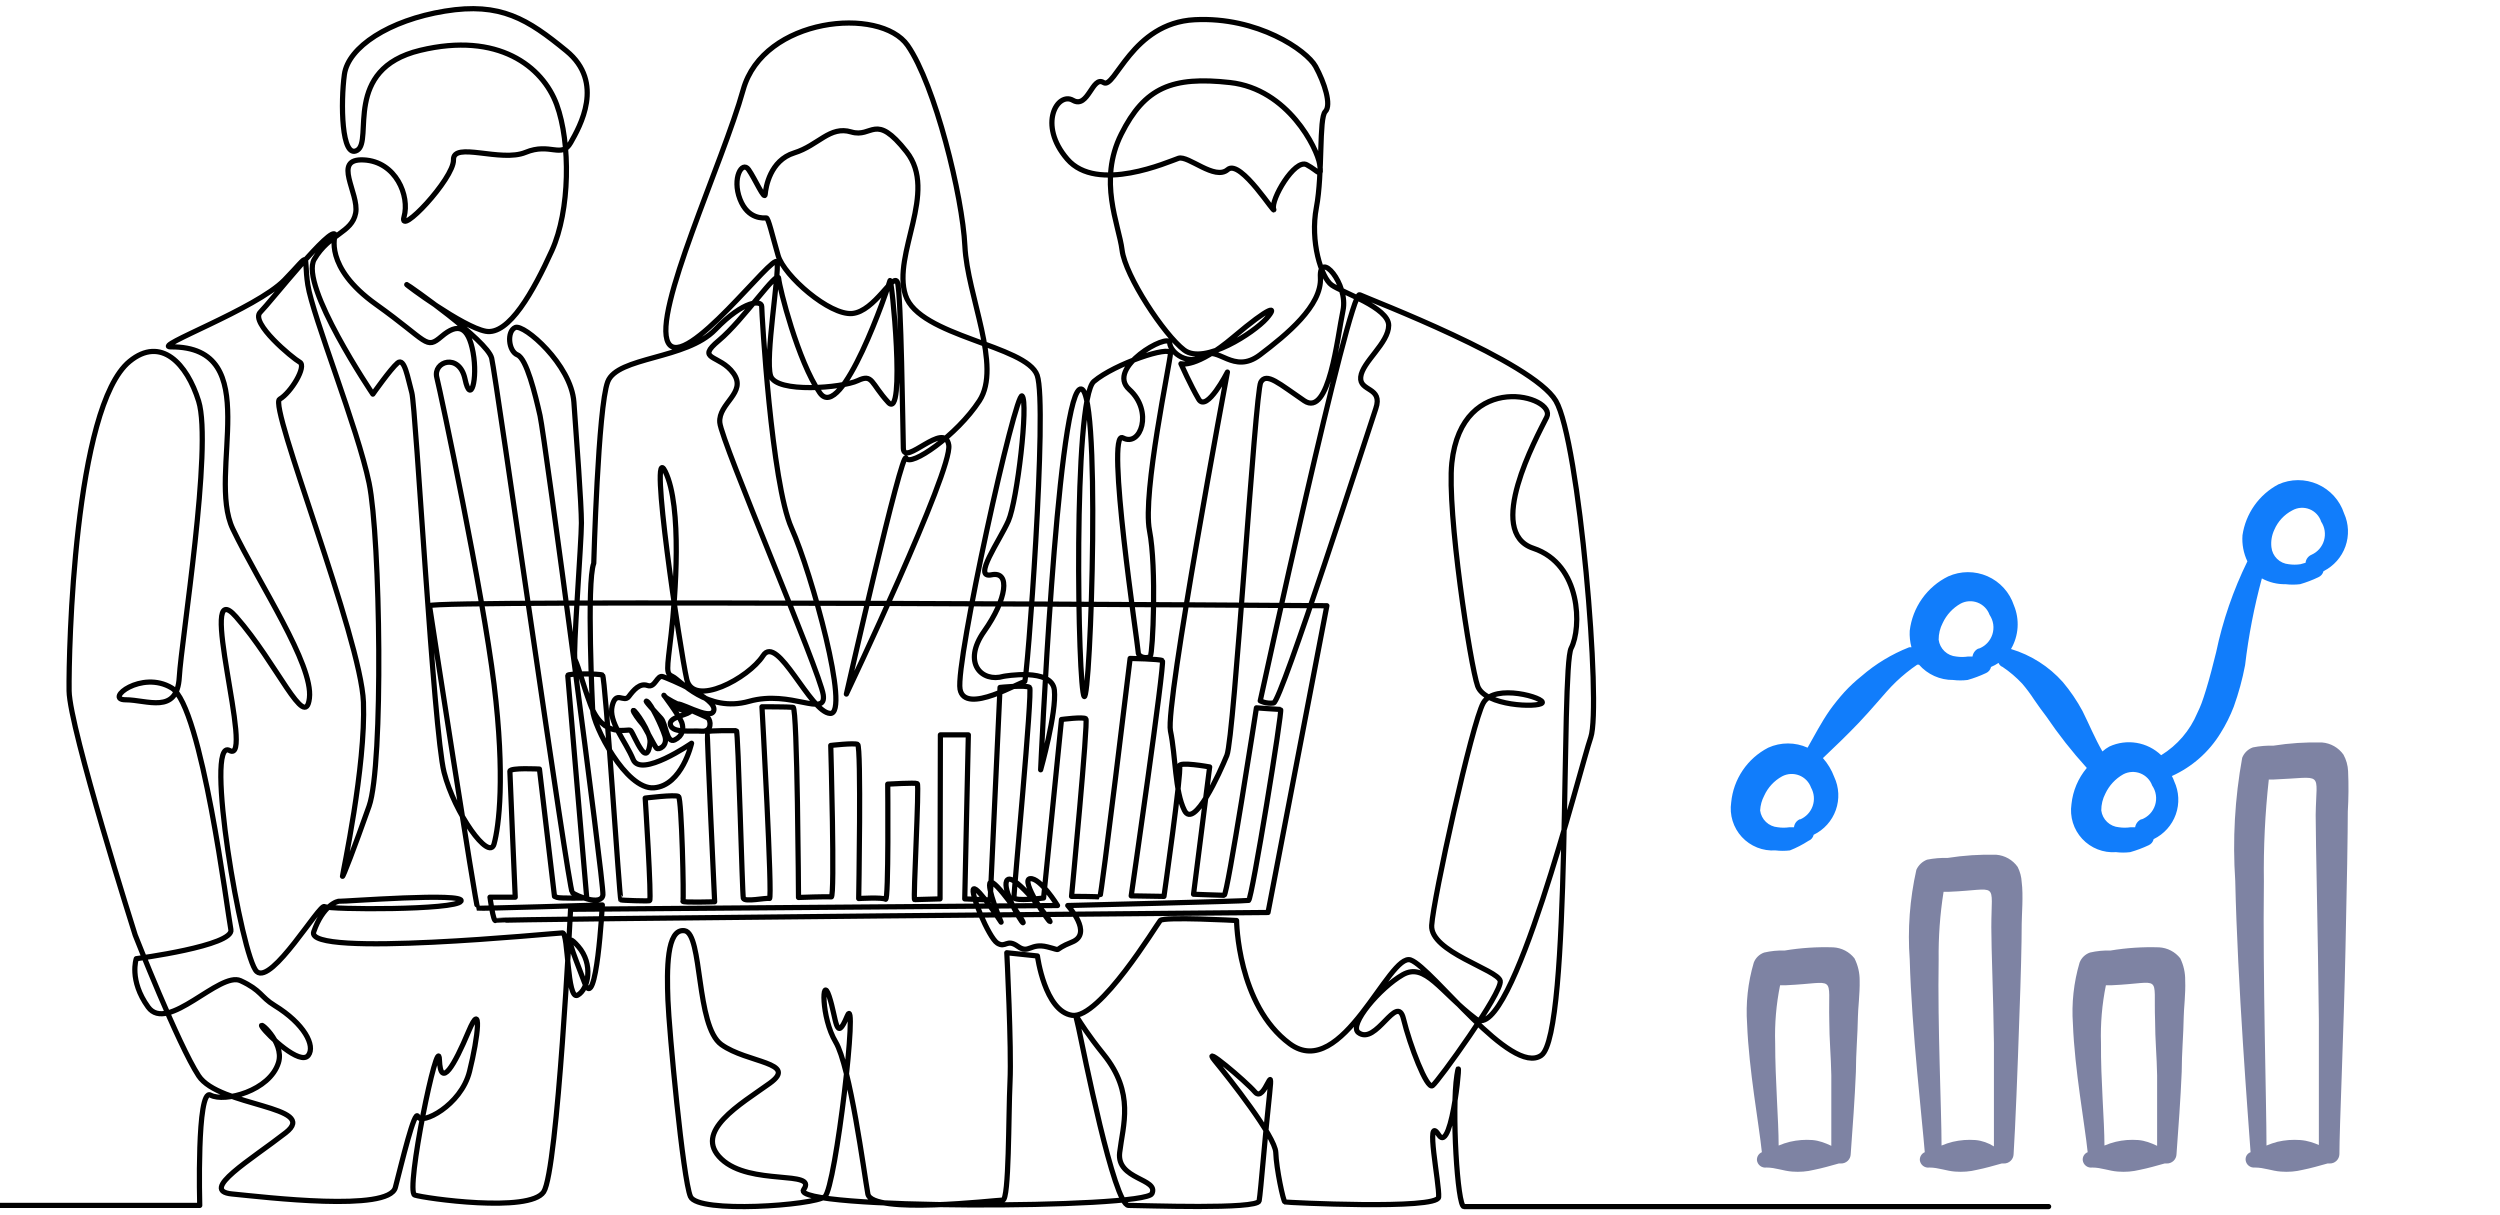 <svg width="288" height="140" viewBox="0 0 288 140" fill="none" xmlns="http://www.w3.org/2000/svg">
<g clip-path="url(#clip0_1966_46601)">
<path d="M-43 138.865H23.009C23.009 138.865 22.638 125.29 24.248 126.156C25.858 127.022 31.076 125.678 32.08 122.413C32.823 119.999 29.541 117.338 30.223 118.329C30.904 119.319 34.589 122.784 35.516 121.578C36.359 120.483 35.056 117.927 31.615 115.823C30.005 114.839 30.128 114.091 27.713 112.977C25.298 111.863 19.293 119.104 17.063 116.009C14.834 112.915 15.7 110.44 15.7 110.44C15.7 110.44 26.97 108.955 26.598 107.098C26.227 105.242 23.255 81.357 19.787 79.253C16.319 77.149 11.985 80.615 14.462 80.615C16.938 80.615 20.406 82.348 20.653 78.016C20.901 73.685 24.505 51.444 22.882 46.211C21.548 41.907 18.548 38.662 14.926 41.632C8.553 46.859 7.898 74.955 7.96 79.595C8.018 83.891 15.575 107.719 15.575 107.719C15.575 107.719 20.529 120.343 22.882 123.931C25.235 127.52 36.875 127.396 32.913 130.49C28.95 133.583 22.882 137.172 26.721 137.544C30.56 137.915 44.801 139.648 45.544 136.802C46.287 133.956 47.773 127.644 48.145 128.634C48.516 129.625 53.099 127.396 54.089 123.436C55.08 119.476 55.575 115.021 53.965 118.858C52.355 122.694 50.745 125.54 50.621 122.076C50.497 118.61 46.658 137.298 47.773 137.669C48.888 138.04 61.024 139.773 62.634 137.298C64.244 134.823 65.731 104.749 65.731 104.749L121.828 104.316C121.828 104.316 119.847 101.098 118.671 101.222C117.494 101.345 120.776 106.172 120.962 106.172C121.148 106.172 116.937 100.603 116.071 101.346C115.697 101.666 115.956 102.663 116.381 103.678C116.943 105.023 117.796 106.402 117.867 106.296C117.991 106.11 114.585 101.222 114.09 101.655C113.595 102.089 115.329 106.234 115.329 106.234C115.329 106.234 112.667 102.15 112.171 102.397C111.676 102.645 113.905 108.028 114.895 108.647C115.887 109.266 115.948 108.09 117.248 109.018C118.548 109.947 118.672 108.585 120.653 109.081C122.635 109.575 121.025 109.514 123.501 108.524C125.977 107.533 123.006 104.316 123.006 104.316C123.006 104.316 143.47 103.821 143.841 103.728C144.213 103.635 147.773 81.73 147.526 81.73C147.278 81.73 144.74 81.544 144.74 81.544C144.74 81.544 141.396 103.14 141.024 103.14C140.653 103.14 137.495 103.017 137.495 103.017L139.353 88.352C139.353 88.352 135.638 87.671 135.885 88.289C136.133 88.907 134.09 103.264 134.09 103.264L130.314 103.202C130.314 103.202 134.215 76.285 133.905 76.099C133.595 75.912 130.19 75.851 130.19 75.851C130.19 75.851 126.866 103.429 126.702 103.346C126.537 103.263 123.441 103.263 123.441 103.263C123.441 103.263 125.381 83.049 125.092 82.802C124.802 82.554 122.285 82.884 122.285 82.884L120.221 103.449C120.221 103.449 116.877 103.883 116.815 103.387C116.753 102.892 118.983 79.502 118.611 79.192C118.238 78.882 115.205 79.192 115.205 79.192L114.07 103.676L111.139 103.552L111.553 84.659H108.333L108.292 103.552C108.292 103.552 105.546 103.635 105.361 103.635C105.176 103.635 105.919 90.393 105.671 90.269C105.423 90.145 102.266 90.332 102.266 90.332C102.266 90.332 102.39 103.842 102.018 103.594C101.647 103.347 98.922 103.511 98.922 103.511C98.922 103.511 99.232 85.938 98.798 85.752C98.364 85.566 95.702 85.876 95.702 85.876C95.702 85.876 96.197 103.388 95.764 103.325C95.331 103.263 91.988 103.388 91.988 103.388C91.988 103.388 91.864 81.544 91.369 81.483C90.874 81.421 87.778 81.421 87.778 81.421C87.778 81.421 89.016 103.635 88.644 103.511C88.273 103.388 85.754 103.965 85.63 103.471C85.507 102.976 85.042 84.174 84.835 84.174C84.629 84.174 81.575 84.134 81.492 84.298C81.409 84.463 82.327 103.883 82.327 103.883C82.327 103.883 78.551 104.006 78.675 103.82C78.798 103.634 78.537 92.001 78.166 91.753C77.795 91.506 74.327 91.939 74.327 91.939C74.327 91.939 75.083 103.696 74.836 103.759C74.588 103.821 71.678 103.728 71.524 103.666C71.369 103.603 69.739 77.935 69.408 77.769C69.078 77.603 65.405 77.562 65.405 77.81C65.405 78.057 67.593 103.448 67.593 103.448C67.593 103.448 64.496 103.51 64.187 103.386L63.877 103.262L62.144 88.597C62.144 88.597 58.738 88.41 58.738 88.844C58.738 89.277 59.354 103.355 59.354 103.355H56.448C56.448 103.355 56.819 106.233 57.099 106.046C57.377 105.86 146.076 105.118 146.076 105.118L152.856 69.78C152.856 69.78 49.39 69.064 49.483 69.78C49.577 70.496 54.839 104.561 55.026 104.622C55.212 104.685 69.39 104.251 69.39 104.251C69.39 104.251 68.709 116.875 67.346 113.224C65.984 109.573 64.807 106.974 66.604 109.016C68.399 111.059 67.78 113.967 66.541 114.647C65.302 115.327 65.489 107.468 64.807 107.468C64.126 107.468 35.087 110.377 36.14 107.345C37.192 104.313 38.864 103.755 39.173 103.818C39.483 103.88 53.724 102.766 53.105 103.818C52.487 104.87 37.936 104.808 37.378 104.436C36.821 104.065 31.311 113.471 29.577 111.923C27.843 110.375 23.478 84.79 26.45 86.46C29.422 88.13 22.456 65.668 27.192 71.052C31.929 76.436 35.18 84.325 35.645 80.428C36.109 76.529 29.887 67.34 26.821 60.935C23.756 54.531 30.722 39.895 19.67 39.959C17.439 39.971 29.515 35.596 32.766 32.255C36.017 28.914 34.902 29.192 35.459 32.812C36.017 36.432 41.217 49.334 42.519 55.645C43.82 61.956 44.19 88.131 42.519 92.865C40.847 97.6 39.454 101.219 39.454 100.94C39.454 100.661 42.147 88.316 41.869 80.892C41.591 73.466 30.91 46.734 32.21 45.992C33.51 45.25 35.367 42.186 34.532 41.722C33.696 41.258 28.774 37.174 29.981 35.968C31.188 34.761 38.247 25.757 38.618 27.057C38.618 27.057 37.256 30.739 43.324 35.07C49.391 39.401 49.02 40.33 50.878 38.752C52.735 37.174 53.942 37.546 54.5 40.609C55.057 43.671 54.222 46.735 53.571 43.671C52.92 40.609 49.856 41.629 50.32 43.485C50.785 45.342 55.614 68.175 56.915 78.849C58.215 89.524 57.472 95.185 56.915 97.227C56.357 99.27 52.364 93.701 51.157 88.966C49.95 84.232 47.906 46.919 47.442 45.249C46.977 43.578 46.606 41.134 45.801 41.814C44.996 42.494 42.953 45.403 42.953 45.403C42.953 45.403 34.471 32.842 36.204 29.871C37.938 26.9 40.538 26.839 40.972 24.549C41.406 22.259 38.186 18.238 41.901 18.422C45.616 18.609 47.226 22.569 46.545 24.981C45.864 27.395 52.303 20.575 52.241 18.416C52.179 16.256 57.69 18.731 60.538 17.556C63.386 16.38 64.687 18.298 65.74 16.441C66.792 14.585 69.702 9.51 65.245 5.86C60.787 2.209 57.69 0.229 51.251 1.281C44.812 2.333 40.106 5.428 39.673 8.583C39.239 11.739 39.302 18.422 41.159 17.308C43.017 16.194 39.426 7.965 48.404 5.799C57.382 3.632 62.521 7.655 64.131 12.049C65.741 16.442 65.678 24.239 63.573 28.88C61.468 33.521 58.619 38.657 55.958 38.162C53.295 37.668 46.67 32.717 46.856 32.779C47.042 32.842 56.144 39.214 56.639 41.257C57.134 43.299 65.493 102.455 65.927 102.826C66.361 103.197 69.332 104.435 69.456 103.073C69.58 101.712 62.769 50.353 62.212 47.877C61.654 45.402 60.664 41.318 59.612 40.885C58.559 40.451 58.365 38.162 59.359 37.729C60.354 37.295 65.803 41.999 66.113 46.33C66.423 50.661 66.98 58.087 66.98 60.253C66.98 62.419 65.981 75.406 66.237 75.97C66.75 77.104 67.103 78.693 68.007 81.141C69.527 85.259 72.402 83.839 72.657 84.156C72.911 84.474 73.357 85.619 73.898 86.383C74.438 87.146 74.789 86.7 74.885 85.524C74.98 84.347 73.134 81.771 72.975 81.835C72.816 81.898 73.675 83.043 73.993 83.393C74.311 83.742 75.393 85.953 75.632 86.191C75.87 86.429 76.968 85.953 76.587 84.76C76.205 83.567 75.012 81.087 74.534 80.8C74.057 80.514 75.584 82.135 76.156 82.756C76.728 83.377 76.777 85.714 77.731 85.237C78.686 84.76 78.781 83.949 78.543 83.233C78.304 82.517 76.109 79.56 76.538 80.179C76.967 80.799 81.216 82.469 81.55 82.707C81.883 82.946 82.074 84.329 80.833 84.234C79.592 84.138 77.587 84.472 77.253 83.565C76.919 82.659 78.923 82.42 79.449 82.039C79.974 81.658 78.16 82.15 77.906 81.259C77.652 80.369 81.916 83.231 82.234 81.832C82.552 80.433 77.078 78.207 76.379 77.953C75.678 77.699 75.487 79.288 74.596 78.971C73.705 78.653 73.005 79.479 72.432 80.243C71.859 81.006 70.968 79.479 70.522 81.324C70.077 83.169 72.049 85.332 72.941 87.494C73.832 89.656 79.67 85.621 79.67 85.621C79.67 85.621 78.583 90.503 75.336 90.757C72.09 91.011 68.336 83.576 68.274 81.782C68.274 81.782 67.554 67.058 68.401 64.892C68.401 64.892 68.896 46.885 70.011 43.977C71.126 41.068 79.052 41.439 82.394 37.974C85.738 34.508 87.75 34.571 87.75 35.313C87.75 36.055 88.865 55.641 91.187 60.838C93.509 66.036 97.967 82.278 95.645 82.186C93.323 82.093 89.577 72.935 87.905 75.535C86.233 78.133 79.856 81.537 79.112 78.257C78.369 74.978 74.654 50.288 76.635 54.309C78.617 58.332 77.812 68.789 77.317 73.059C76.822 77.329 76.698 77.576 77.503 77.947C78.308 78.318 81.466 82.155 86.296 80.793C91.125 79.431 95.212 82.711 94.84 80.051C94.469 77.39 83.106 50.905 82.921 48.678C82.735 46.45 86.079 45.243 84.501 43.016C82.921 40.788 80.043 41.53 82.829 39.21C85.616 36.889 89.609 30.949 89.702 32.063C89.795 33.177 91.931 41.623 94.439 45.243C96.947 48.863 102.334 33.083 102.519 32.341C102.705 31.599 104.377 48.585 102.333 46.357C100.289 44.13 100.568 43.016 98.804 43.851C97.039 44.686 89.423 45.336 88.773 43.294C88.124 41.251 89.795 31.506 89.516 30.206C89.238 28.906 78.835 42.921 76.977 39.488C75.12 36.054 83.293 18.696 85.615 10.342C87.936 1.988 101.404 0.689 104.562 5.237C107.719 9.785 110.877 22.594 111.156 28.349C111.435 34.103 115.429 42.179 112.828 46.17C110.228 50.161 104.84 53.874 104.375 52.761C103.911 51.646 97.503 79.957 97.503 79.957C97.503 79.957 109.762 54.153 109.298 51.275C108.833 48.398 104.128 53.812 104.065 51.646C104.003 49.48 103.818 33.763 103.384 32.526C102.95 31.288 100.784 35.868 98.183 36.115C95.583 36.363 90.319 31.784 89.638 29.433C88.957 27.082 88.523 25.102 88.276 25.102C88.028 25.102 86.171 25.349 85.242 22.935C84.313 20.522 85.49 18.48 86.233 19.532C86.976 20.584 88.091 23.183 88.152 22.378C88.215 21.574 88.71 18.479 91.496 17.613C94.282 16.748 95.583 14.458 98.059 15.2C100.535 15.942 100.783 12.849 104.437 17.49C108.09 22.131 102.765 29.247 104.313 34.011C105.861 38.776 118.245 39.766 119.483 43.231C120.721 46.697 118.306 78.749 118.027 78.564C117.749 78.378 111.154 82.463 110.597 79.4C110.039 76.337 117.005 44.871 117.748 45.613C118.49 46.355 117.19 57.68 116.168 60C115.146 62.321 111.989 66.683 114.218 66.219C116.446 65.754 115.967 69.051 113.382 72.716C110.796 76.381 113.104 78.656 115.611 77.914C115.611 77.914 121.184 76.893 121.462 79.493C121.74 82.091 119.882 88.682 119.882 88.682C119.882 88.682 121.74 46.727 124.34 44.871C126.94 43.014 125.64 81.07 124.898 80.235C124.155 79.4 123.597 45.984 126.013 43.943C128.428 41.9 134.836 39.766 134.836 40.694C134.836 41.622 131.585 56.844 132.421 61.114C133.257 65.385 132.804 75.279 132.514 75.595C132.225 75.91 131.121 75.781 131.121 75.131C131.121 74.481 127.313 49.327 129.356 50.441C131.4 51.556 132.885 47.379 130.099 44.872C127.313 42.365 134.65 38.281 134.743 39.489C134.836 40.695 136.972 42.18 138.644 40.974C140.316 39.768 142.081 43.202 145.146 40.881C148.211 38.561 152.297 35.219 152.112 31.97C151.926 28.721 155.363 32.712 154.712 35.776C154.062 38.839 153.133 48.121 150.254 46.171C147.375 44.222 145.889 42.829 145.239 44.037C144.588 45.243 142.175 84.97 141.338 87.013C140.502 89.055 137.561 95.583 136.446 93.356C135.331 91.128 135.455 87.168 134.836 84.197C134.217 81.227 141.399 42.862 141.399 42.862C141.399 42.862 139.016 47.565 138.087 45.987C137.158 44.409 136.043 41.904 136.043 41.904C136.043 41.904 137.808 42.461 142.08 38.841C146.353 35.221 147.282 35.128 145.889 36.706C144.495 38.285 138.738 42.09 136.416 40.326C134.094 38.563 129.636 31.787 129.264 28.817C128.893 25.846 126.478 20.834 129.171 15.451C131.865 10.068 135.022 8.768 141.71 9.51C148.397 10.252 151.741 17.121 152.02 18.886C152.298 20.649 151.927 19.721 150.534 18.979C149.141 18.236 146.354 23.062 146.725 24.084C147.097 25.105 142.917 18.236 141.432 19.536C139.947 20.835 136.881 17.865 135.766 18.236C134.651 18.608 126.385 22.32 122.949 18.329C119.512 14.339 121.834 10.533 123.6 11.554C125.364 12.575 125.829 8.676 127.129 9.511C128.429 10.347 130.38 2.643 137.624 2.272C144.868 1.901 150.534 5.799 151.556 7.655C152.578 9.511 153.413 12.11 152.671 12.853C151.928 13.597 152.392 20 151.649 23.899C150.906 27.798 152.199 31.984 153.413 32.84C154.628 33.697 159.976 35.439 159.976 37.481C159.976 39.524 156.942 41.689 156.756 43.422C156.57 45.154 159.356 44.536 158.49 47.072C157.623 49.609 147.592 80.859 146.725 80.983C145.859 81.106 145.178 80.735 145.178 80.735C145.178 80.735 155.456 33.398 156.632 33.955C157.809 34.512 176.539 41.628 179.232 46.176C181.925 50.724 184.495 81.354 183.257 84.943C182.019 88.532 174.093 120.461 170.007 117.368C165.92 114.273 164.186 110.809 161.586 112.293C158.986 113.779 155.334 118.062 156.478 118.945C158.522 120.523 160.936 114.304 161.679 117.367C162.422 120.429 164.373 125.534 165.023 125.07C165.674 124.606 173.103 114.303 172.825 113.003C172.547 111.704 164.745 109.662 164.93 106.599C165.116 103.536 169.574 83.302 170.874 80.981C172.174 78.661 178.118 80.424 177.654 80.981C177.189 81.538 171.059 81.352 170.224 79.032C169.388 76.711 166.666 58.854 167.251 53.321C168.397 42.492 179.387 45.648 178.18 48.062C176.973 50.475 171.059 61.304 176.632 63.16C182.205 65.017 182.205 72.35 180.998 74.67C179.791 76.99 181.028 119.099 177.561 121.574C174.093 124.049 165.022 111.519 162.515 110.591C160.007 109.663 154.62 124.699 148.583 120.244C142.546 115.789 142.453 106.043 142.453 106.043C142.453 106.043 134.063 105.579 133.66 106.043C133.257 106.507 126.663 117.429 123.506 116.965C120.348 116.501 119.512 110.127 119.512 110.127L115.983 109.756C115.983 109.756 116.541 120.708 116.354 124.607C116.168 128.506 116.261 138.251 115.519 138.251C114.776 138.251 100.41 139.953 99.977 137.54C99.543 135.126 97.933 122.812 96.262 120.027C94.59 117.243 94.651 112.168 95.519 114.768C96.385 117.367 96.262 120.275 97.593 117.058C98.924 113.84 96.263 136.836 95.024 137.85C93.785 138.863 80.411 139.83 79.544 137.85C78.678 135.869 77.068 118.606 76.944 115.201C76.82 111.798 76.758 106.91 78.863 107.219C80.968 107.527 80.132 118.202 83.104 120.337C86.077 122.472 92.021 122.38 88.677 124.792C85.333 127.205 79.76 130.361 83.104 133.517C86.448 136.673 94.25 134.723 92.577 137.044C90.906 139.364 131.865 139.271 132.7 137.508C133.536 135.745 128.614 135.93 128.985 132.774C129.356 129.618 130.75 125.936 127.128 121.45C123.505 116.964 123.691 115.788 124.248 118.388C124.806 120.986 128.335 138.862 130.006 138.862C131.677 138.862 144.867 139.364 145.052 138.343C145.237 137.322 145.794 130.175 146.259 125.998C146.723 121.821 145.701 127.113 144.587 125.812C143.472 124.513 138.272 120.15 139.943 122.193C141.615 124.235 146.909 130.918 146.971 132.774C147.033 134.63 147.837 138.404 148.023 138.467C148.209 138.529 165.608 139.395 165.732 137.91C165.855 136.424 164.122 128.194 165.732 130.731C167.342 133.269 168.456 119.903 167.837 123.863C167.218 127.823 167.899 138.998 168.642 138.998H236" stroke="black" stroke-width="0.6" stroke-linecap="round" stroke-linejoin="round"/>
<path fill-rule="evenodd" clip-rule="evenodd" d="M211.2 109.133C209.326 109.07 207.45 109.193 205.6 109.5C204.804 109.475 204.009 109.554 203.233 109.733C202.96 109.828 202.71 109.981 202.503 110.183C202.296 110.384 202.135 110.629 202.033 110.9C201.358 113.191 201.098 115.584 201.267 117.967C201.467 123.233 202.633 129.5 202.967 132.733C202.786 132.81 202.634 132.941 202.533 133.108C202.431 133.276 202.384 133.471 202.4 133.667C202.416 133.794 202.458 133.917 202.522 134.028C202.587 134.139 202.673 134.237 202.775 134.314C202.877 134.392 202.994 134.448 203.119 134.48C203.243 134.512 203.373 134.519 203.5 134.5C204.533 134.5 205.467 134.9 206.467 134.967C206.888 135 207.312 135 207.733 134.967C208.149 134.935 208.562 134.868 208.967 134.767C209.967 134.567 210.867 134.3 211.833 134.033H212.067C212.211 134.038 212.355 134.014 212.49 133.962C212.625 133.911 212.749 133.834 212.854 133.735C212.96 133.636 213.044 133.517 213.104 133.385C213.163 133.253 213.196 133.111 213.2 132.967C213.433 129.8 213.667 126.633 213.8 123.467C213.8 121.367 214 119.233 214.033 117.1C214.033 116.333 214.267 114.433 214.233 112.967C214.242 112.075 214.036 111.195 213.633 110.4C213.341 110.028 212.972 109.723 212.553 109.505C212.133 109.286 211.672 109.16 211.2 109.133ZM208.8 131.333C208.367 131.3 207.933 131.3 207.5 131.333C207.062 131.367 206.628 131.434 206.2 131.533C205.756 131.643 205.321 131.787 204.9 131.967C204.9 129.067 204.5 124.433 204.5 120.167C204.431 117.93 204.621 115.693 205.067 113.5H205.767C211.667 113.233 210.6 112.133 210.733 117.6C210.733 119.7 210.933 121.767 210.967 123.867V132C210.267 131.667 209.567 131.4 208.8 131.333Z" fill="#7E83A3"/>
<path fill-rule="evenodd" clip-rule="evenodd" d="M232.433 99.867C232.15 99.466 231.782 99.133 231.356 98.891C230.93 98.649 230.455 98.504 229.966 98.466C228.092 98.42 226.218 98.543 224.366 98.833C223.572 98.812 222.779 98.879 222 99.033C221.451 99.245 221.008 99.664 220.766 100.2C220.004 103.588 219.746 107.07 220 110.533C220.233 118.767 221.466 129.3 221.733 132.733C221.552 132.81 221.401 132.941 221.299 133.108C221.197 133.276 221.151 133.471 221.166 133.667C221.183 133.794 221.224 133.917 221.289 134.028C221.353 134.139 221.439 134.236 221.541 134.314C221.644 134.392 221.761 134.448 221.885 134.48C222.01 134.512 222.139 134.519 222.266 134.5C223.3 134.5 224.233 134.9 225.233 134.967C225.655 135 226.078 135 226.5 134.967C226.916 134.935 227.328 134.868 227.733 134.767C228.733 134.567 229.633 134.3 230.6 134.033H230.833C230.977 134.038 231.121 134.014 231.257 133.962C231.392 133.911 231.515 133.834 231.621 133.735C231.726 133.636 231.811 133.517 231.87 133.385C231.929 133.253 231.962 133.111 231.966 132.967C232.166 129.867 232.433 123.167 232.633 117.067C232.8 112.7 232.9 108.633 232.9 106.433C232.9 105.533 233.1 103.1 232.9 101.633C232.871 101.018 232.712 100.416 232.433 99.867ZM227.566 131.333C227.134 131.3 226.699 131.3 226.266 131.333C225.829 131.367 225.394 131.434 224.966 131.533C224.522 131.642 224.087 131.787 223.666 131.967C223.666 127.9 223.2 118.233 223.333 110.567C223.299 107.944 223.488 105.323 223.9 102.733H224.533C230.366 102.5 229.4 101.367 229.4 106.833C229.4 109.467 229.633 114.733 229.7 120.167V132.067C229.066 131.667 228.333 131.4 227.566 131.333Z" fill="#7E83A3"/>
<path fill-rule="evenodd" clip-rule="evenodd" d="M248.733 109.133C246.859 109.07 244.983 109.193 243.133 109.5C242.337 109.475 241.542 109.554 240.766 109.733C240.493 109.828 240.244 109.981 240.036 110.183C239.829 110.384 239.668 110.629 239.566 110.9C238.891 113.191 238.631 115.584 238.8 117.967C239 123.233 240.166 129.5 240.5 132.733C240.316 132.805 240.161 132.936 240.059 133.104C239.956 133.273 239.912 133.47 239.933 133.667C239.949 133.794 239.991 133.917 240.055 134.028C240.12 134.139 240.206 134.237 240.308 134.314C240.411 134.392 240.528 134.448 240.652 134.48C240.776 134.512 240.906 134.519 241.033 134.5C242.066 134.5 242.966 134.9 244 134.967C244.421 135 244.845 135 245.266 134.967C245.682 134.932 246.095 134.866 246.5 134.767C247.5 134.567 248.4 134.3 249.366 134.033H249.6C249.744 134.038 249.888 134.014 250.023 133.962C250.159 133.911 250.282 133.834 250.388 133.735C250.493 133.636 250.577 133.517 250.637 133.385C250.696 133.253 250.729 133.111 250.733 132.967C250.966 129.8 251.2 126.633 251.333 123.467C251.333 121.367 251.533 119.233 251.566 117.1C251.566 116.333 251.8 114.433 251.733 112.967C251.751 112.078 251.556 111.198 251.166 110.4C250.874 110.028 250.506 109.723 250.086 109.505C249.667 109.286 249.205 109.16 248.733 109.133ZM246.333 131.333C245.889 131.3 245.444 131.3 245 131.333C244.573 131.367 244.15 131.434 243.733 131.533C243.289 131.643 242.854 131.787 242.433 131.967C242.433 129.067 242 124.433 242.033 120.167C241.964 117.93 242.154 115.693 242.6 113.5H243.3C249.2 113.233 248.066 112.067 248.266 117.6C248.266 119.7 248.466 121.767 248.5 123.867V132C247.8 131.667 247.1 131.4 246.333 131.333Z" fill="#7E83A3"/>
<path fill-rule="evenodd" clip-rule="evenodd" d="M270.5 88.833C270.47 88.168 270.288 87.517 269.966 86.933C269.683 86.533 269.316 86.2 268.889 85.958C268.463 85.716 267.988 85.571 267.5 85.533C265.626 85.486 263.751 85.609 261.9 85.9C261.106 85.879 260.312 85.946 259.533 86.1C259.253 86.2 258.998 86.359 258.785 86.566C258.573 86.773 258.407 87.023 258.3 87.3C257.452 91.972 257.183 96.73 257.5 101.467C257.766 113.333 259 128.933 259.266 132.733C259.079 132.8 258.921 132.93 258.817 133.1C258.714 133.27 258.673 133.47 258.7 133.667C258.733 133.918 258.863 134.145 259.063 134.301C259.262 134.457 259.515 134.528 259.766 134.5C260.833 134.5 261.733 134.9 262.766 134.967C263.188 135 263.611 135 264.033 134.967C264.449 134.933 264.861 134.866 265.266 134.767C266.266 134.567 267.166 134.3 268.133 134.033H268.366C268.511 134.038 268.655 134.014 268.79 133.963C268.925 133.911 269.049 133.834 269.154 133.735C269.259 133.636 269.344 133.517 269.403 133.385C269.463 133.253 269.495 133.111 269.5 132.967C269.5 129.933 270 119 270.2 109.3C270.366 102.2 270.466 95.733 270.466 93.5C270.559 91.946 270.57 90.388 270.5 88.833ZM265 131.333C264.556 131.3 264.11 131.3 263.666 131.333C263.229 131.367 262.794 131.434 262.366 131.533C261.934 131.648 261.511 131.793 261.1 131.967C261.1 127.167 260.666 112.667 260.8 101.533C260.746 97.614 260.935 93.696 261.366 89.8H261.933C267.833 89.567 266.833 88.7 266.766 93.9C266.766 96.933 267.033 107.833 267.133 117.5V131.9C266.566 131.667 265.866 131.4 265 131.333Z" fill="#7E83A3"/>
<path fill-rule="evenodd" clip-rule="evenodd" d="M260.567 66.633C261.405 67.089 262.347 67.319 263.3 67.3C263.854 67.366 264.413 67.366 264.967 67.3C265.688 67.092 266.39 66.825 267.067 66.5C267.214 66.438 267.345 66.342 267.449 66.221C267.553 66.099 267.628 65.955 267.667 65.8C268.847 65.211 269.753 64.187 270.194 62.944C270.635 61.701 270.578 60.335 270.033 59.133C269.789 58.393 269.392 57.713 268.868 57.136C268.344 56.559 267.705 56.098 266.991 55.784C266.278 55.47 265.507 55.309 264.727 55.312C263.948 55.314 263.178 55.481 262.467 55.8C261.365 56.384 260.417 57.22 259.699 58.239C258.981 59.259 258.513 60.433 258.333 61.667C258.259 62.699 258.454 63.733 258.9 64.667C257.268 67.992 256.059 71.508 255.3 75.133C254.933 76.6 254.567 78.067 254.133 79.467C253.7 80.867 253.533 81.3 253.133 82.133C252.289 84.153 250.832 85.855 248.967 87C248.188 86.253 247.202 85.758 246.138 85.579C245.073 85.401 243.98 85.547 243 86C242.713 86.158 242.445 86.348 242.2 86.567C241.3 85 240.667 83.433 239.9 81.9C239.26 80.715 238.501 79.598 237.633 78.567C236.033 76.774 233.968 75.459 231.667 74.767C232.107 74.01 232.366 73.162 232.424 72.289C232.482 71.416 232.337 70.541 232 69.733C231.756 68.993 231.359 68.313 230.835 67.736C230.311 67.159 229.671 66.698 228.958 66.384C228.245 66.07 227.473 65.909 226.694 65.912C225.915 65.914 225.144 66.081 224.433 66.4C223.23 66.992 222.194 67.875 221.42 68.97C220.645 70.064 220.157 71.335 220 72.667C219.965 73.307 220.033 73.948 220.2 74.567H219.933C217.924 75.358 216.064 76.485 214.433 77.9C213.731 78.459 213.073 79.072 212.467 79.733C211.875 80.392 211.319 81.082 210.8 81.8C209.8 83.233 209.033 84.733 208.233 86.133C207.521 85.811 206.748 85.645 205.967 85.645C205.185 85.645 204.412 85.811 203.7 86.133C202.518 86.742 201.508 87.638 200.762 88.739C200.017 89.839 199.56 91.11 199.433 92.433C199.327 93.147 199.382 93.876 199.595 94.566C199.807 95.255 200.171 95.889 200.66 96.42C201.149 96.95 201.751 97.365 202.421 97.632C203.092 97.9 203.813 98.014 204.533 97.967C205.087 98.034 205.647 98.034 206.2 97.967C206.945 97.67 207.66 97.302 208.333 96.867C208.484 96.809 208.617 96.715 208.722 96.593C208.827 96.471 208.9 96.324 208.933 96.167C210.125 95.59 211.042 94.567 211.485 93.319C211.928 92.071 211.862 90.699 211.3 89.5C211.004 88.704 210.563 87.969 210 87.333C211.333 86.067 212.733 84.733 214.1 83.3C214.833 82.533 215.567 81.7 216.267 80.9C216.967 80.1 217.667 79.267 218.433 78.533C219.189 77.812 220.003 77.154 220.867 76.567C220.867 76.567 220.867 76.567 221.067 76.567C221.556 77.127 222.161 77.575 222.84 77.88C223.519 78.185 224.256 78.34 225 78.333C225.554 78.401 226.113 78.401 226.667 78.333C227.399 78.126 228.112 77.858 228.8 77.533C228.943 77.469 229.068 77.372 229.167 77.251C229.265 77.129 229.334 76.986 229.367 76.833C229.669 76.705 229.96 76.549 230.233 76.367C230.273 76.473 230.336 76.57 230.416 76.65C230.497 76.731 230.594 76.793 230.7 76.833C231.527 77.389 232.288 78.038 232.967 78.767C233.462 79.347 233.918 79.96 234.333 80.6C234.8 81.267 235.233 81.9 235.733 82.533C237.147 84.619 238.706 86.602 240.4 88.467C239.407 89.647 238.792 91.099 238.633 92.633C238.526 93.35 238.582 94.082 238.796 94.774C239.01 95.467 239.378 96.102 239.87 96.633C240.363 97.165 240.97 97.579 241.644 97.844C242.318 98.109 243.044 98.22 243.767 98.167C244.309 98.234 244.858 98.234 245.4 98.167C246.132 97.959 246.845 97.692 247.533 97.367C247.676 97.302 247.802 97.206 247.9 97.084C247.998 96.963 248.067 96.82 248.1 96.667C249.292 96.09 250.209 95.067 250.652 93.819C251.095 92.571 251.028 91.199 250.467 90C250.398 89.792 250.308 89.591 250.2 89.4C252.52 88.355 254.471 86.636 255.8 84.467C256.41 83.497 256.923 82.47 257.333 81.4C257.891 79.848 258.326 78.254 258.633 76.633C259.031 73.257 259.677 69.915 260.567 66.633ZM262 61.033C262.409 60.072 263.139 59.282 264.067 58.8C264.365 58.63 264.697 58.528 265.039 58.503C265.381 58.478 265.724 58.529 266.044 58.654C266.363 58.779 266.651 58.973 266.886 59.224C267.12 59.474 267.296 59.773 267.4 60.1C267.607 60.414 267.743 60.769 267.8 61.141C267.856 61.513 267.831 61.893 267.727 62.254C267.622 62.615 267.44 62.949 267.194 63.234C266.948 63.518 266.643 63.745 266.3 63.9C266.11 63.978 265.944 64.105 265.821 64.27C265.697 64.434 265.621 64.629 265.6 64.833L265 65C264.558 65.066 264.109 65.066 263.667 65C263.157 64.956 262.678 64.736 262.313 64.377C261.948 64.018 261.719 63.543 261.667 63.033C261.591 62.349 261.707 61.657 262 61.033ZM207.367 94.367C207.176 94.444 207.011 94.572 206.887 94.736C206.764 94.901 206.688 95.096 206.667 95.3H206.133C205.691 95.367 205.242 95.367 204.8 95.3C204.291 95.259 203.812 95.044 203.442 94.693C203.072 94.341 202.834 93.873 202.767 93.367C202.798 92.773 202.957 92.193 203.233 91.667C203.662 90.718 204.387 89.934 205.3 89.433C205.6 89.275 205.931 89.183 206.27 89.164C206.609 89.145 206.947 89.199 207.264 89.322C207.58 89.445 207.866 89.635 208.102 89.879C208.338 90.122 208.52 90.414 208.633 90.733C208.812 91.053 208.921 91.407 208.953 91.772C208.986 92.137 208.941 92.504 208.821 92.85C208.701 93.197 208.51 93.513 208.259 93.781C208.009 94.048 207.705 94.259 207.367 94.4V94.367ZM227.933 74.7C227.747 74.783 227.585 74.913 227.462 75.076C227.34 75.239 227.261 75.431 227.233 75.633H226.7C226.258 75.701 225.809 75.701 225.367 75.633C224.858 75.592 224.379 75.378 224.009 75.026C223.639 74.674 223.4 74.206 223.333 73.7C223.329 73.027 223.489 72.364 223.8 71.767C224.238 70.824 224.961 70.043 225.867 69.533C226.167 69.375 226.498 69.283 226.836 69.264C227.175 69.245 227.514 69.299 227.83 69.422C228.146 69.545 228.432 69.735 228.669 69.979C228.905 70.222 229.086 70.514 229.2 70.833C229.421 71.161 229.565 71.535 229.621 71.926C229.676 72.318 229.641 72.717 229.519 73.093C229.397 73.469 229.19 73.812 228.916 74.096C228.641 74.381 228.305 74.599 227.933 74.733V74.7ZM246.7 94.367C246.509 94.448 246.342 94.576 246.214 94.739C246.086 94.903 246.001 95.095 245.967 95.3H245.433C244.991 95.367 244.542 95.367 244.1 95.3C243.591 95.259 243.112 95.044 242.742 94.693C242.372 94.341 242.134 93.873 242.067 93.367C242.063 92.694 242.223 92.03 242.533 91.433C242.972 90.491 243.694 89.71 244.6 89.2C244.9 89.042 245.231 88.95 245.57 88.931C245.909 88.912 246.247 88.965 246.564 89.089C246.88 89.212 247.166 89.402 247.402 89.645C247.638 89.889 247.82 90.18 247.933 90.5C248.156 90.826 248.301 91.197 248.358 91.587C248.416 91.977 248.384 92.374 248.265 92.75C248.146 93.126 247.944 93.469 247.673 93.755C247.401 94.041 247.069 94.262 246.7 94.4V94.367Z" fill="#117DFB"/>
</g>
<defs>
<clipPath id="clip0_1966_46601">
<rect width="288" height="140" fill="white"/>
</clipPath>
</defs>
</svg>
